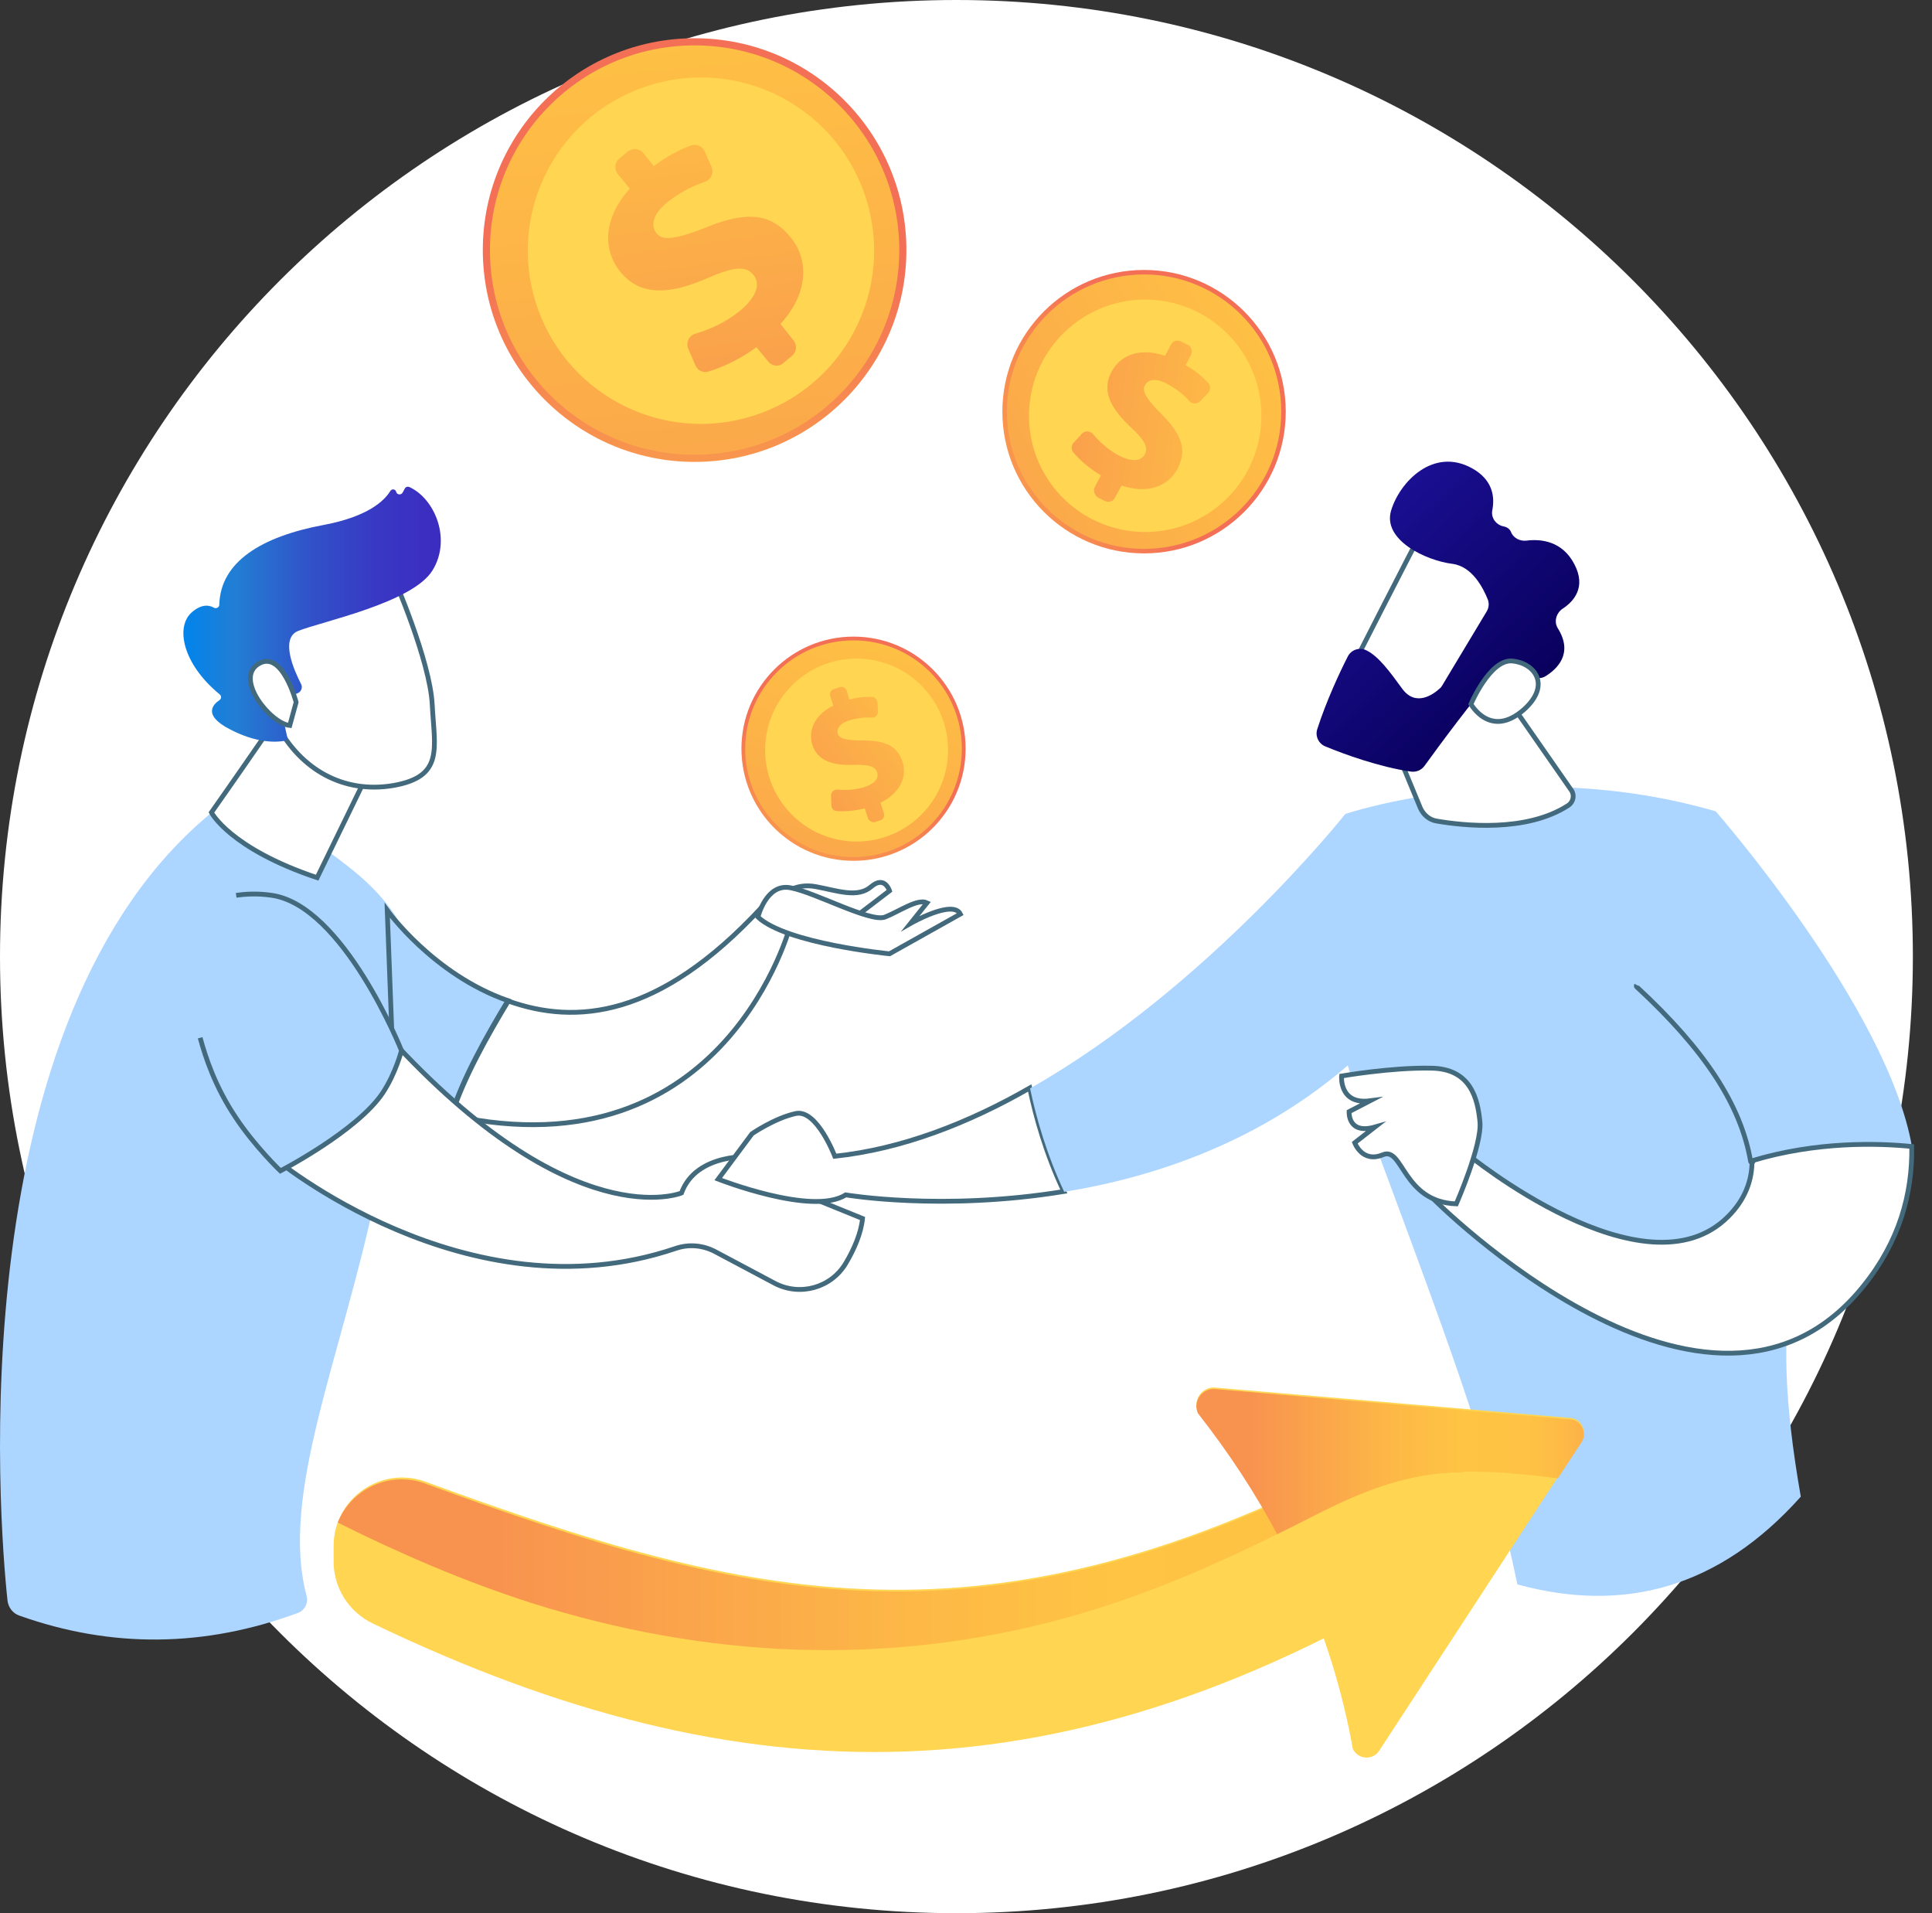 <svg width="101" height="100" viewBox="0 0 101 100" fill="none" xmlns="http://www.w3.org/2000/svg">
<rect x="0" y="0" width="101" height="100" fill="#333333" stroke="none"/>
<path d="M50 100C77.614 100 100 77.614 100 50C100 22.386 77.614 0 50 0C22.386 0 0 22.386 0 50C0 77.614 22.386 100 50 100Z" fill="white"/>
<path d="M0.999 84.441C0.666 84.324 0.431 84.01 0.392 83.657C-0.059 79.444 -2.156 53.185 11.17 42.388C11.17 42.388 11.934 40.389 18.225 45.307C24.515 50.226 21.145 55.38 19.636 62.493C17.813 71.096 14.619 78.131 16.03 83.422C16.128 83.795 15.932 84.167 15.579 84.304C10.7 86.107 5.84 86.166 0.999 84.441Z" fill="#ACD5FF"/>
<path d="M16.383 34.53C16.383 34.902 11.052 42.466 11.052 42.466C11.052 42.466 12.013 44.347 16.579 45.876L20.517 37.783L16.383 34.53Z" fill="white" stroke="#426A7C" stroke-width="0.25" stroke-miterlimit="10"/>
<path d="M20.576 30.179C20.576 30.179 22.477 34.529 22.595 36.822C22.712 39.115 23.222 40.585 20.576 41.055C17.931 41.506 15.716 40.193 14.501 37.92C14.501 37.92 12.62 34.412 13.032 32.981C13.463 31.531 20.576 30.179 20.576 30.179Z" fill="white" stroke="#426A7C" stroke-width="0.25" stroke-miterlimit="10"/>
<path d="M15.403 36.293L15.559 36.234C15.755 36.156 15.834 35.921 15.736 35.745C15.363 35.02 14.638 33.373 15.579 32.981C16.794 32.492 21.575 31.512 22.614 29.807C23.613 28.18 22.732 26.064 21.399 25.456C21.301 25.417 21.203 25.456 21.164 25.535L21.046 25.75C20.968 25.888 20.752 25.868 20.713 25.711C20.674 25.554 20.478 25.535 20.4 25.672C20.086 26.181 19.224 27.005 16.931 27.436C13.678 28.043 11.523 29.356 11.464 31.61C11.464 31.747 11.307 31.825 11.189 31.767C10.954 31.629 10.562 31.551 10.053 31.982C9.151 32.727 9.524 34.686 11.483 36.293C11.581 36.372 11.581 36.509 11.483 36.587C11.131 36.822 10.601 37.371 11.973 38.096C13.404 38.86 14.462 38.801 14.873 38.723C14.972 38.704 15.05 38.606 15.011 38.508L14.579 36.528C14.56 36.411 14.638 36.313 14.756 36.313H15.403V36.293Z" fill="url(#paint0_linear)"/>
<path d="M15.481 36.705C15.481 36.705 14.756 33.922 13.502 34.706C12.247 35.49 14.148 37.822 15.148 37.92L15.481 36.705Z" fill="white" stroke="#426A7C" stroke-width="0.25" stroke-miterlimit="10"/>
<path d="M20.243 47.58L20.616 57.437C21.654 57.79 22.654 58.084 23.594 58.28C24.182 56.379 25.495 54.047 26.553 52.303C22.634 50.931 20.243 47.58 20.243 47.58Z" fill="#ACD5FF" stroke="#426A7C" stroke-width="0.25" stroke-miterlimit="10"/>
<path d="M39.82 47.424C34.45 53.224 30.1 53.577 26.573 52.323C25.515 54.067 24.201 56.399 23.614 58.3C37.978 61.455 41.348 48.266 41.348 48.266L39.82 47.424Z" fill="white" stroke="#426A7C" stroke-width="0.25" stroke-miterlimit="10"/>
<path d="M40.898 46.796C40.898 46.796 41.525 46.13 42.661 46.346C43.798 46.561 44.837 46.953 45.542 46.346C46.248 45.738 46.502 46.561 46.502 46.561L44.366 48.188L40.898 46.796Z" fill="white" stroke="#426A7C" stroke-width="0.25" stroke-miterlimit="10"/>
<path d="M39.624 47.933C39.624 47.933 40.055 46.15 41.329 46.404C42.603 46.64 45.503 48.227 46.267 47.933C47.012 47.639 47.972 46.953 48.462 47.188L47.6 48.266C47.6 48.266 49.814 46.992 50.206 47.776L46.502 49.853C46.502 49.853 41.094 49.324 39.624 47.933Z" fill="white" stroke="#426A7C" stroke-width="0.25" stroke-miterlimit="10"/>
<path d="M14.286 60.495C14.286 60.495 24.398 68.96 35.313 65.257C35.998 65.022 36.724 65.08 37.37 65.413L40.506 67.079C41.819 67.765 43.445 67.314 44.209 66.041C44.641 65.316 45.013 64.473 45.091 63.689L38.958 61.2L39.408 60.456C39.408 60.456 36.41 60.201 35.626 62.356C35.626 62.356 29.924 64.728 20.282 54.146C20.282 54.126 15.912 57.83 14.286 60.495Z" fill="white" stroke="#426A7C" stroke-width="0.25" stroke-miterlimit="10"/>
<path d="M43.641 60.436C43.641 60.436 42.7 57.967 41.603 58.202C40.506 58.437 39.31 59.26 39.31 59.26L37.547 61.631C37.547 61.631 42.485 63.571 44.209 62.454C44.209 62.454 49.245 63.316 55.614 62.278C54.693 60.338 54.145 58.378 53.831 56.869C50.617 58.711 47.149 60.063 43.641 60.436Z" fill="white" stroke="#426A7C" stroke-width="0.25" stroke-miterlimit="10"/>
<path d="M70.331 42.544C70.331 42.544 63.12 51.637 53.85 56.889C54.164 58.398 54.713 60.338 55.634 62.297C60.454 61.514 66.02 59.632 70.743 55.439L70.331 42.544Z" fill="#ACD5FF"/>
<path d="M79.326 82.815C77.915 76.113 76.504 72.233 71.781 59.534C70.292 55.537 68.94 51.5 69.606 47.287L70.331 42.544C70.331 42.544 79.502 39.448 89.692 42.407C89.692 42.407 98.726 52.715 99.961 59.985C100.882 65.374 90.555 57.829 94.141 78.229C89.888 82.991 84.911 84.343 79.326 82.815Z" fill="#ACD5FF"/>
<path d="M71.879 36.509L74.251 42.231C74.407 42.584 74.721 42.858 75.113 42.917C76.485 43.152 79.796 43.525 81.991 42.094C82.246 41.918 82.324 41.565 82.148 41.31L77.758 35L71.879 36.509Z" fill="white" stroke="#426A7C" stroke-width="0.25" stroke-miterlimit="10"/>
<path d="M74.349 27.769C74.251 27.867 70.135 35.96 70.135 35.96L74.799 38.214L79.835 31.12C79.835 31.12 76.014 26.181 74.349 27.769Z" fill="white" stroke="#426A7C" stroke-width="0.25" stroke-miterlimit="10"/>
<path d="M77.719 31.962L75.387 35.842C75.348 35.901 75.309 35.96 75.25 35.999C74.976 36.254 74.015 36.998 73.29 35.979C72.663 35.117 72.075 34.314 71.448 34C71.076 33.804 70.625 33.961 70.449 34.333C70.057 35.097 69.332 36.646 68.862 38.115C68.744 38.488 68.94 38.88 69.293 39.017C70.233 39.409 72.115 40.095 73.761 40.33C74.035 40.369 74.309 40.251 74.466 40.036C75.171 39.056 77.19 36.332 77.876 35.646C78.522 35.019 79.698 35.254 80.227 35.411C80.423 35.47 80.639 35.45 80.815 35.333C81.344 35 82.285 34.196 81.442 32.844C81.227 32.511 81.344 32.06 81.677 31.825C82.285 31.433 82.932 30.688 82.305 29.493C81.677 28.278 80.561 28.16 79.796 28.258C79.463 28.298 79.11 28.121 78.993 27.808C78.934 27.671 78.816 27.553 78.601 27.514C78.209 27.435 77.935 27.063 78.013 26.671C78.15 25.985 78.052 25.084 76.955 24.476C74.936 23.359 73.173 25.182 72.722 26.691C72.271 28.219 74.525 29.297 75.936 29.473C76.974 29.611 77.543 30.747 77.778 31.335C77.856 31.531 77.837 31.766 77.719 31.962Z" fill="url(#paint1_linear)"/>
<path d="M76.896 36.803C76.896 36.803 77.895 34.451 79.052 34.549C80.208 34.647 81.109 35.784 79.679 37.077C77.915 38.645 76.896 36.803 76.896 36.803Z" fill="white" stroke="#426A7C" stroke-width="0.25" stroke-miterlimit="10"/>
<path d="M76.7 60.318C76.7 60.318 85.989 67.941 90.339 63.591C91.24 62.69 91.593 61.69 91.593 60.671C94.964 59.652 98.197 59.75 99.941 59.926C99.98 62.396 99.294 64.884 97.433 67.197C89.379 77.269 74.877 62.611 74.877 62.611L76.7 60.318Z" fill="white" stroke="#426A7C" stroke-width="0.25" stroke-miterlimit="10"/>
<path d="M76.132 62.925C76.132 62.925 77.484 59.848 77.367 58.633C77.249 57.438 76.896 55.85 74.799 55.831C72.703 55.792 70.135 56.242 70.135 56.242C70.135 56.242 69.998 57.751 71.625 57.536L70.527 58.104C70.527 58.104 70.449 59.319 71.879 58.907L70.821 59.73C70.821 59.73 71.213 60.808 72.291 60.358C73.349 59.907 73.33 62.827 76.132 62.925Z" fill="white" stroke="#426A7C" stroke-width="0.25" stroke-miterlimit="10"/>
<path d="M91.652 60.671C91.652 60.71 91.632 60.749 91.593 60.749C91.593 60.749 91.593 60.749 91.574 60.749C91.534 60.749 91.515 60.73 91.515 60.69C91.005 57.751 89.124 54.87 85.558 51.578C85.538 51.559 85.538 51.519 85.558 51.48" stroke="#426A7C" stroke-width="0.25" stroke-miterlimit="10"/>
<path d="M10.464 54.243C10.739 55.262 11.248 56.81 12.326 58.417C13.326 59.926 14.658 61.2 14.658 61.2C14.658 61.2 18.675 59.123 20.008 57.124C20.694 56.085 20.988 54.91 20.988 54.91C20.988 54.91 17.97 47.346 14.207 46.797C13.404 46.679 12.757 46.738 12.346 46.797" fill="#ACD5FF"/>
<path d="M10.464 54.243C10.739 55.262 11.248 56.81 12.326 58.417C13.326 59.926 14.658 61.2 14.658 61.2C14.658 61.2 18.675 59.123 20.008 57.124C20.694 56.085 20.988 54.91 20.988 54.91C20.988 54.91 17.97 47.346 14.207 46.797C13.404 46.679 12.757 46.738 12.346 46.797" stroke="#426A7C" stroke-width="0.25" stroke-miterlimit="10"/>
<path d="M75.583 82.07C55.791 94.299 38.899 94.181 19.479 84.853C18.225 84.246 17.421 82.972 17.441 81.581V80.777C17.46 78.308 19.93 76.603 22.242 77.446C39.056 83.599 51.636 86.852 71.997 75.858C74.231 74.643 76.994 76.113 77.249 78.641C77.406 80.013 76.759 81.345 75.583 82.07Z" fill="#FFD551"/>
<path d="M72.095 91.516L82.677 75.309C82.991 74.819 82.677 74.153 82.089 74.114L63.532 72.527C62.846 72.468 62.336 73.173 62.63 73.8C67.059 79.503 69.646 85.382 70.724 91.418C70.998 91.966 71.762 92.025 72.095 91.516Z" fill="#FFD551"/>
<path d="M27.749 83.775C36.9 86.676 46.306 87.126 55.595 84.598C60.142 83.364 64.316 81.463 68.47 79.327C70.41 78.328 72.428 77.426 74.584 77.093C75.231 76.995 75.877 76.956 76.524 76.936C75.505 75.604 73.604 75.075 71.978 75.956C51.617 86.93 39.017 83.697 22.223 77.544C20.341 76.858 18.343 77.857 17.657 79.582C20.949 81.228 24.28 82.658 27.749 83.775Z" fill="url(#paint2_linear)"/>
<path d="M66.765 80.189C67.333 79.914 67.921 79.62 68.49 79.326C70.43 78.327 72.448 77.426 74.604 77.092C76.838 76.759 79.052 76.975 81.286 77.249C81.345 77.249 81.403 77.269 81.443 77.269L82.677 75.388C82.991 74.898 82.677 74.231 82.089 74.192L63.532 72.605C62.846 72.546 62.336 73.252 62.63 73.879C64.257 75.956 65.628 78.053 66.765 80.189Z" fill="url(#paint3_linear)"/>
<path d="M36.312 24.143C42.427 24.143 47.384 19.186 47.384 13.071C47.384 6.956 42.427 1.999 36.312 1.999C30.197 1.999 25.24 6.956 25.24 13.071C25.24 19.186 30.197 24.143 36.312 24.143Z" fill="url(#paint4_linear)"/>
<path d="M36.312 23.771C42.221 23.771 47.012 18.981 47.012 13.071C47.012 7.162 42.221 2.372 36.312 2.372C30.403 2.372 25.613 7.162 25.613 13.071C25.613 18.981 30.403 23.771 36.312 23.771Z" fill="url(#paint5_linear)"/>
<path d="M44.664 17.301C46.984 12.872 45.273 7.401 40.843 5.082C36.413 2.763 30.943 4.474 28.623 8.903C26.305 13.333 28.015 18.804 32.445 21.123C36.875 23.442 42.346 21.731 44.664 17.301Z" fill="#FFD551"/>
<path d="M40.173 18.911L39.546 18.147C38.723 18.754 37.782 19.205 37.018 19.421C36.743 19.499 36.469 19.362 36.352 19.087L35.979 18.225C35.842 17.912 36.018 17.539 36.352 17.441C37.096 17.226 37.939 16.853 38.683 16.246C39.448 15.619 39.82 14.894 39.389 14.365C38.997 13.875 38.331 13.953 37.018 14.521C35.156 15.344 33.53 15.56 32.432 14.208C31.452 12.993 31.59 11.347 32.922 9.857L32.295 9.093C32.099 8.838 32.138 8.486 32.373 8.29L32.824 7.917C33.079 7.721 33.432 7.761 33.628 7.996L34.176 8.682C34.941 8.113 35.587 7.8 36.136 7.604C36.41 7.506 36.724 7.643 36.841 7.917L37.194 8.721C37.331 9.034 37.175 9.387 36.841 9.505C36.332 9.681 35.646 9.975 34.921 10.543C34 11.288 34.059 11.876 34.333 12.209C34.666 12.621 35.45 12.464 36.939 11.876C39.056 11.014 40.33 11.151 41.349 12.425C42.289 13.581 42.27 15.325 40.8 16.932L41.486 17.794C41.682 18.049 41.642 18.401 41.407 18.597L40.957 18.97C40.741 19.185 40.369 19.146 40.173 18.911Z" fill="url(#paint6_linear)"/>
<path d="M59.808 28.925C63.899 28.925 67.216 25.608 67.216 21.517C67.216 17.427 63.899 14.11 59.808 14.11C55.717 14.11 52.401 17.427 52.401 21.517C52.401 25.608 55.717 28.925 59.808 28.925Z" fill="url(#paint7_linear)"/>
<path d="M59.808 28.689C63.769 28.689 66.98 25.478 66.98 21.517C66.98 17.556 63.769 14.345 59.808 14.345C55.847 14.345 52.636 17.556 52.636 21.517C52.636 25.478 55.847 28.689 59.808 28.689Z" fill="url(#paint8_linear)"/>
<path d="M65.925 22.198C66.182 18.853 63.678 15.933 60.333 15.676C56.987 15.419 54.067 17.922 53.81 21.268C53.553 24.613 56.057 27.533 59.402 27.79C62.747 28.047 65.668 25.544 65.925 22.198Z" fill="#FFD551"/>
<path d="M57.241 25.437L57.554 24.849C56.967 24.496 56.437 24.045 56.104 23.634C55.987 23.477 56.006 23.281 56.124 23.144L56.555 22.674C56.712 22.497 56.986 22.517 57.143 22.693C57.476 23.085 57.927 23.516 58.495 23.81C59.083 24.124 59.632 24.143 59.847 23.751C60.043 23.379 59.828 22.987 59.122 22.34C58.123 21.4 57.554 20.459 58.103 19.44C58.593 18.519 59.632 18.166 60.905 18.598L61.219 18.01C61.317 17.814 61.552 17.755 61.748 17.853L62.101 18.029C62.297 18.127 62.355 18.362 62.258 18.558L61.983 19.087C62.532 19.401 62.885 19.715 63.159 20.009C63.296 20.146 63.296 20.381 63.159 20.538L62.747 20.969C62.591 21.125 62.336 21.125 62.179 20.969C61.944 20.694 61.572 20.361 61.023 20.067C60.337 19.695 59.984 19.891 59.847 20.146C59.671 20.459 59.984 20.91 60.729 21.655C61.807 22.732 62.062 23.536 61.552 24.516C61.082 25.398 60.004 25.848 58.632 25.378L58.279 26.024C58.181 26.221 57.946 26.279 57.75 26.181L57.398 26.005C57.202 25.868 57.143 25.633 57.241 25.437Z" fill="url(#paint9_linear)"/>
<path d="M44.621 44.994C47.857 44.994 50.48 42.37 50.48 39.135C50.48 35.898 47.857 33.275 44.621 33.275C41.385 33.275 38.761 35.898 38.761 39.135C38.761 42.37 41.385 44.994 44.621 44.994Z" fill="url(#paint10_linear)"/>
<path d="M44.621 44.798C47.748 44.798 50.284 42.263 50.284 39.135C50.284 36.007 47.748 33.472 44.621 33.472C41.493 33.472 38.957 36.007 38.957 39.135C38.957 42.263 41.493 44.798 44.621 44.798Z" fill="url(#paint11_linear)"/>
<path d="M47.893 42.835C49.898 41.116 50.13 38.098 48.411 36.093C46.692 34.088 43.673 33.856 41.669 35.575C39.664 37.294 39.432 40.312 41.151 42.317C42.87 44.322 45.888 44.554 47.893 42.835Z" fill="#FFD551"/>
<path d="M45.365 42.74L45.209 42.251C44.68 42.388 44.131 42.427 43.719 42.388C43.563 42.368 43.465 42.251 43.465 42.094L43.445 41.584C43.445 41.408 43.602 41.251 43.778 41.271C44.19 41.31 44.68 41.29 45.15 41.153C45.659 40.996 45.973 40.722 45.855 40.369C45.757 40.056 45.405 39.958 44.66 39.977C43.582 40.017 42.74 39.801 42.465 38.919C42.23 38.135 42.622 37.351 43.563 36.881L43.406 36.391C43.347 36.234 43.445 36.058 43.602 36.019L43.896 35.921C44.053 35.862 44.229 35.96 44.268 36.117L44.405 36.568C44.895 36.43 45.267 36.411 45.581 36.43C45.738 36.43 45.855 36.568 45.875 36.724L45.895 37.195C45.895 37.371 45.757 37.528 45.581 37.508C45.287 37.489 44.895 37.508 44.425 37.645C43.837 37.822 43.739 38.135 43.798 38.351C43.876 38.625 44.288 38.704 45.13 38.704C46.326 38.704 46.933 39.017 47.188 39.84C47.423 40.585 47.07 41.447 46.032 41.957L46.208 42.505C46.267 42.662 46.169 42.838 46.012 42.878L45.718 42.976C45.601 42.995 45.424 42.917 45.365 42.74Z" fill="url(#paint12_linear)"/>
<defs>
<linearGradient id="paint0_linear" x1="9.57" y1="32.085" x2="23.027" y2="32.085" gradientUnits="userSpaceOnUse">
<stop stop-color="#0084ED"/>
<stop offset="0.205" stop-color="#237ED3"/>
<stop offset="0.491" stop-color="#3152C9"/>
<stop offset="0.767" stop-color="#3937C3"/>
<stop offset="0.967" stop-color="#3C2DC1"/>
</linearGradient>
<linearGradient id="paint1_linear" x1="78.746" y1="37.349" x2="70.221" y2="28.293" gradientUnits="userSpaceOnUse">
<stop stop-color="#09005D"/>
<stop offset="1" stop-color="#1A0F91"/>
</linearGradient>
<linearGradient id="paint2_linear" x1="77.292" y1="80.876" x2="17.441" y2="80.876" gradientUnits="userSpaceOnUse">
<stop stop-color="#FCB148"/>
<stop offset="0.052" stop-color="#FDBA46"/>
<stop offset="0.142" stop-color="#FFC244"/>
<stop offset="0.318" stop-color="#FFC444"/>
<stop offset="0.485" stop-color="#FDB946"/>
<stop offset="0.775" stop-color="#F99C4D"/>
<stop offset="0.866" stop-color="#F8924F"/>
<stop offset="1" stop-color="#F8924F"/>
</linearGradient>
<linearGradient id="paint3_linear" x1="82.806" y1="76.387" x2="62.556" y2="76.387" gradientUnits="userSpaceOnUse">
<stop stop-color="#FCB148"/>
<stop offset="0.052" stop-color="#FDBA46"/>
<stop offset="0.142" stop-color="#FFC244"/>
<stop offset="0.318" stop-color="#FFC444"/>
<stop offset="0.485" stop-color="#FDB946"/>
<stop offset="0.775" stop-color="#F99C4D"/>
<stop offset="0.866" stop-color="#F8924F"/>
<stop offset="1" stop-color="#F8924F"/>
</linearGradient>
<linearGradient id="paint4_linear" x1="35.567" y1="36.294" x2="36.292" y2="13.555" gradientUnits="userSpaceOnUse">
<stop stop-color="#FFC444"/>
<stop offset="0.996" stop-color="#F36F56"/>
</linearGradient>
<linearGradient id="paint5_linear" x1="34.923" y1="-1.497" x2="42.433" y2="77.7" gradientUnits="userSpaceOnUse">
<stop stop-color="#FFC444"/>
<stop offset="0.996" stop-color="#F36F56"/>
</linearGradient>
<linearGradient id="paint6_linear" x1="35.098" y1="0.805" x2="41.566" y2="46.033" gradientUnits="userSpaceOnUse">
<stop stop-color="#FFC444"/>
<stop offset="0.996" stop-color="#F36F56"/>
</linearGradient>
<linearGradient id="paint7_linear" x1="45.352" y1="27.231" x2="59.538" y2="21.667" gradientUnits="userSpaceOnUse">
<stop stop-color="#FFC444"/>
<stop offset="0.996" stop-color="#F36F56"/>
</linearGradient>
<linearGradient id="paint8_linear" x1="68.44" y1="16.846" x2="21.684" y2="42.401" gradientUnits="userSpaceOnUse">
<stop stop-color="#FFC444"/>
<stop offset="0.996" stop-color="#F36F56"/>
</linearGradient>
<linearGradient id="paint9_linear" x1="66.556" y1="22.901" x2="41.712" y2="19.613" gradientUnits="userSpaceOnUse">
<stop stop-color="#FFC444"/>
<stop offset="0.996" stop-color="#F36F56"/>
</linearGradient>
<linearGradient id="paint10_linear" x1="39.741" y1="50.364" x2="44.553" y2="39.341" gradientUnits="userSpaceOnUse">
<stop stop-color="#FFC444"/>
<stop offset="0.996" stop-color="#F36F56"/>
</linearGradient>
<linearGradient id="paint11_linear" x1="46.831" y1="31.682" x2="34.998" y2="72.042" gradientUnits="userSpaceOnUse">
<stop stop-color="#FFC444"/>
<stop offset="0.996" stop-color="#F36F56"/>
</linearGradient>
<linearGradient id="paint12_linear" x1="49.156" y1="36.127" x2="33.455" y2="48.159" gradientUnits="userSpaceOnUse">
<stop stop-color="#FFC444"/>
<stop offset="0.996" stop-color="#F36F56"/>
</linearGradient>
</defs>
</svg>
